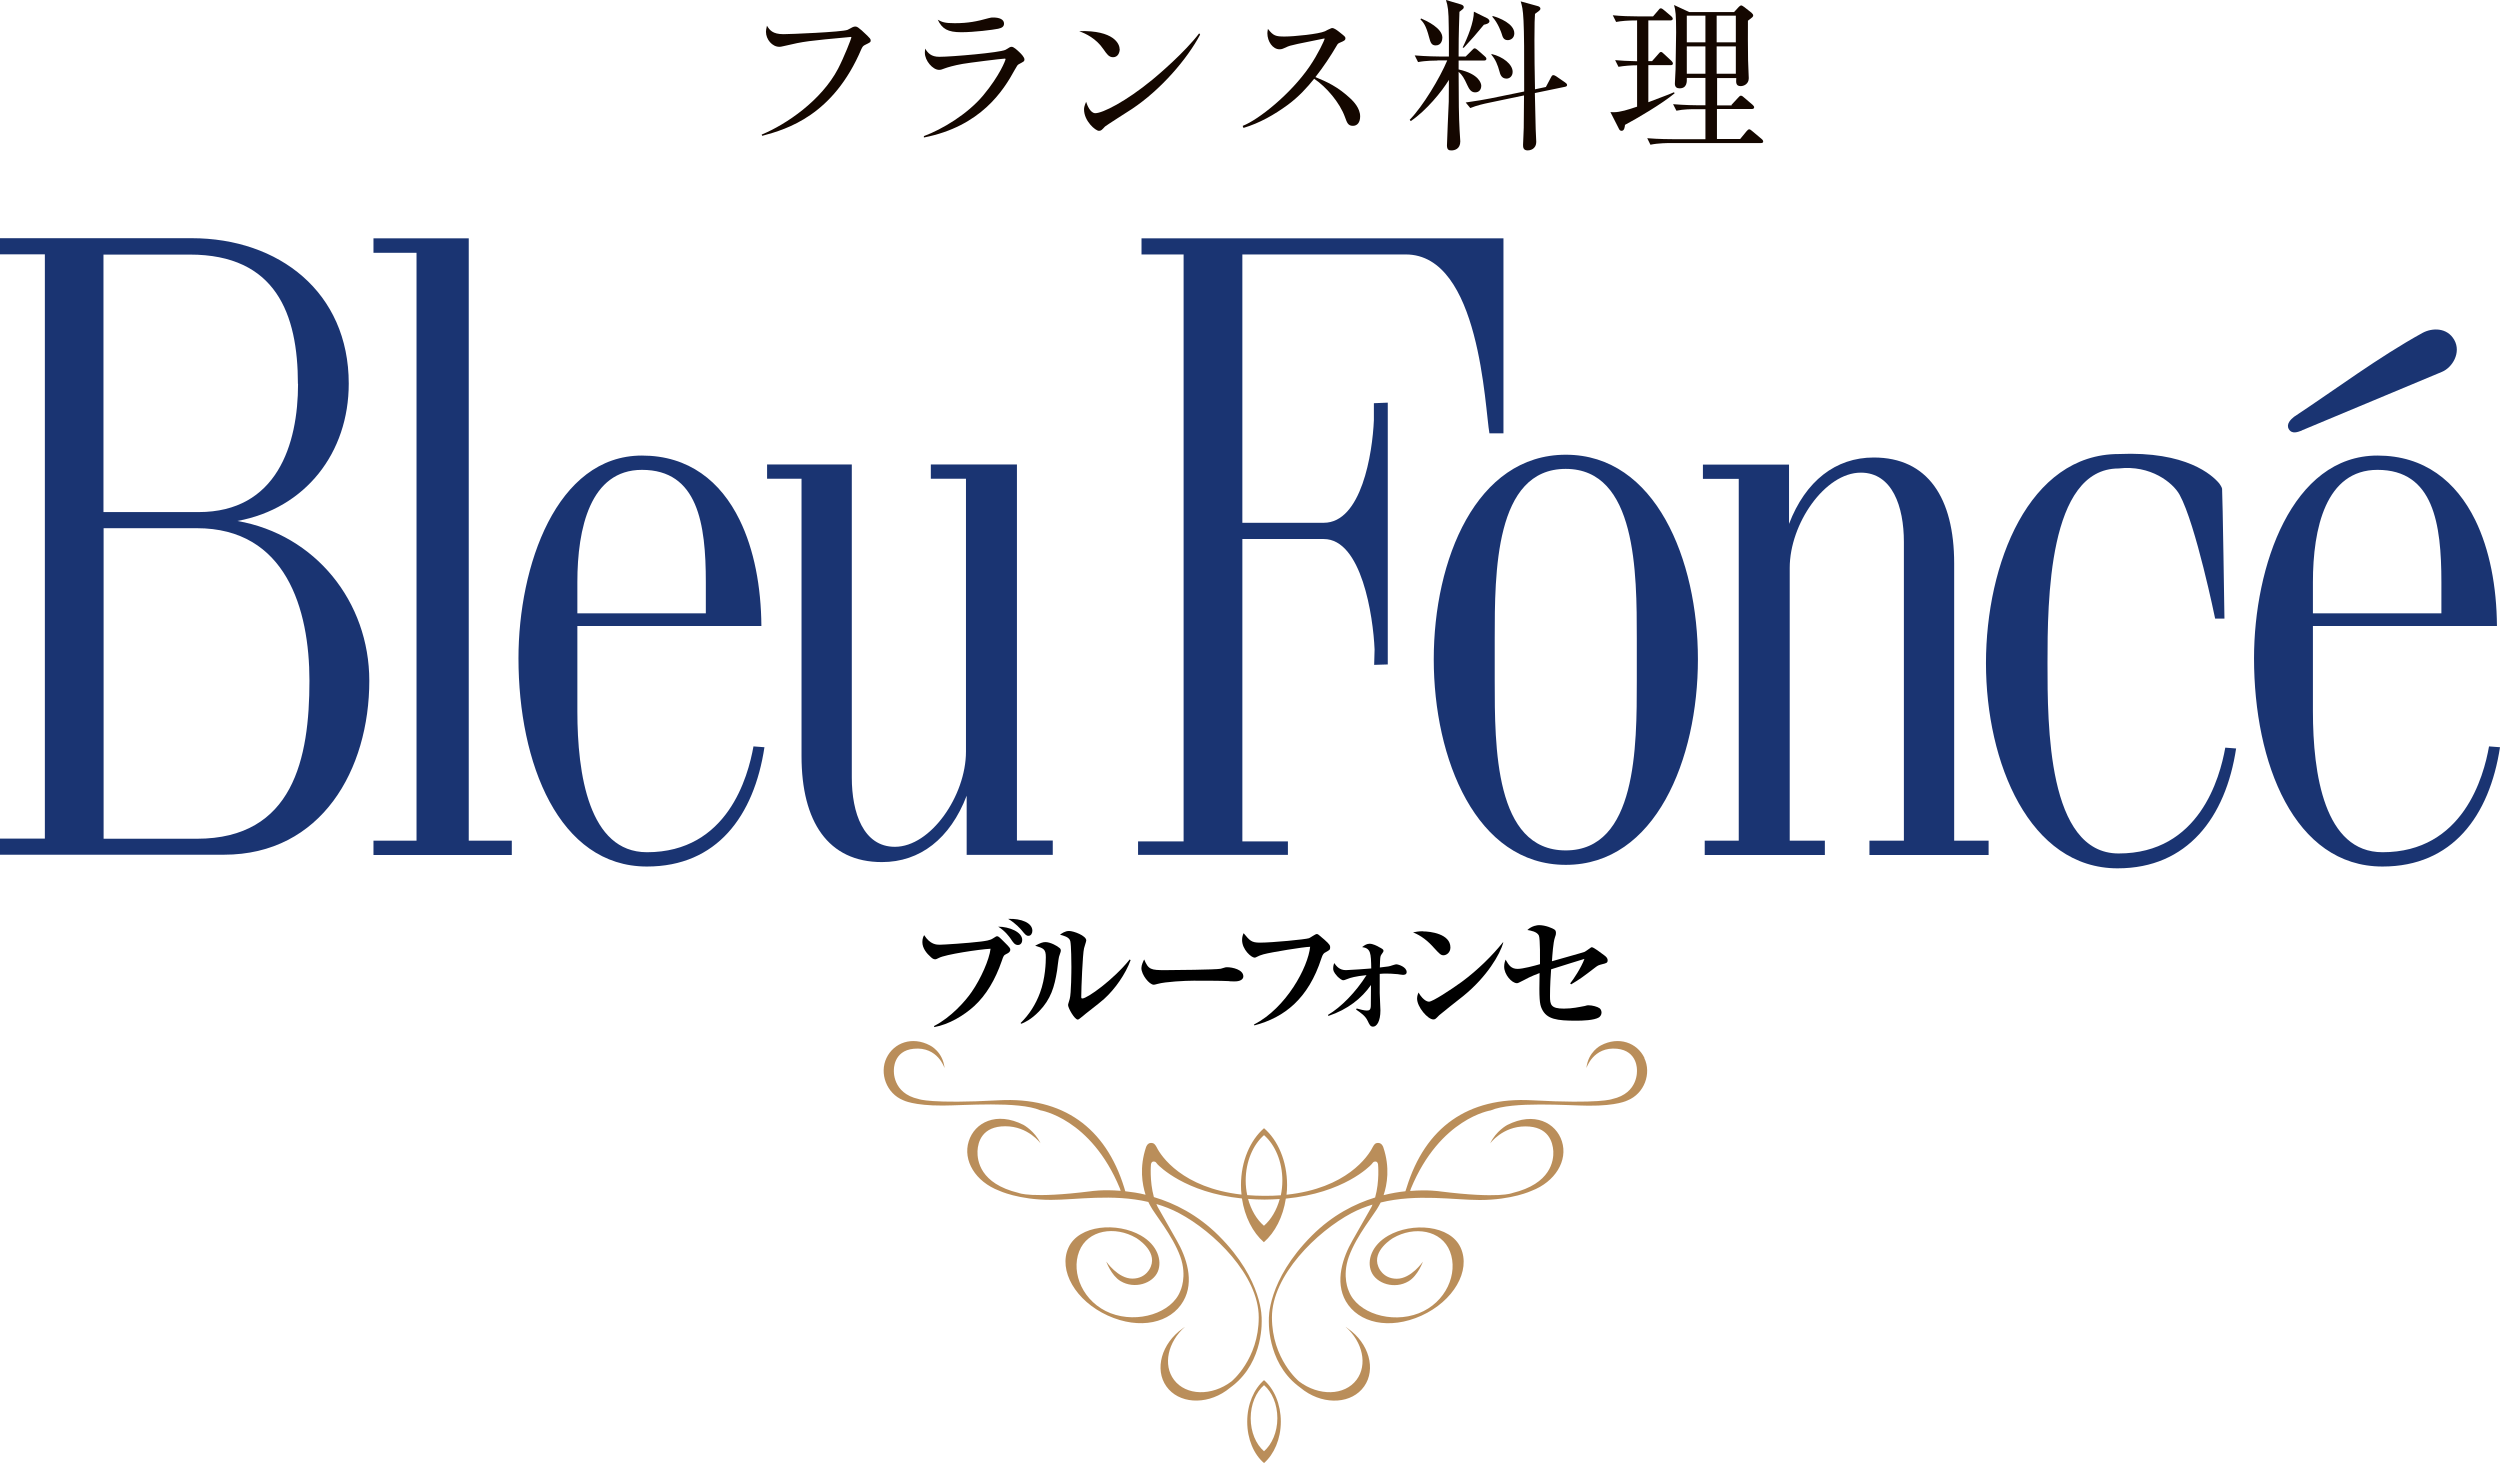 <?xml version="1.0" encoding="UTF-8"?><svg id="_レイヤー_2" xmlns="http://www.w3.org/2000/svg" viewBox="0 0 180 105.34"><defs><style>.cls-1,.cls-2,.cls-3,.cls-4{stroke-width:0px;}.cls-2{fill:#1a3472;}.cls-3{fill:#140700;}.cls-4{fill:#ba8e5a;}</style></defs><g id="main"><path class="cls-3" d="M54.84,9.69c1.79-.74,4.3-2.46,5.5-4.74.43-.83.96-2.17.96-2.27,0-.02-.04-.02-.06-.02-.04,0-.05,0-.09.01-2.92.27-3.25.3-4.68.64-.23.06-.3.06-.36.06-.51,0-.96-.53-.96-1.08,0-.09.01-.19.07-.44.19.31.4.61,1.19.61.46,0,4.19-.15,4.61-.31.06-.02.31-.17.36-.19.06-.02.12-.05.18-.05.13,0,.21,0,.89.66.17.17.24.24.24.34,0,.13-.04.14-.38.31-.17.08-.2.13-.29.31-2.02,4.77-5.34,5.77-7.14,6.25l-.04-.09Z"/><path class="cls-3" d="M66.52,9.8c1.32-.49,3.13-1.57,4.27-2.93,1.2-1.44,1.61-2.54,1.61-2.61,0-.02-.01-.04-.05-.04-.2,0-2.66.31-3.04.38-.63.11-1.12.26-1.25.31-.26.1-.32.12-.45.12-.45,0-1.02-.66-1.02-1.23,0-.12.02-.25.02-.3.2.32.43.59,1.02.59.9,0,4.35-.3,4.76-.5.05-.02.25-.15.3-.18s.1-.04.15-.04c.15,0,.4.24.56.39.15.14.36.37.36.52,0,.14-.05.15-.38.33-.12.06-.14.1-.32.42-.8,1.47-2.43,4.07-6.54,4.87v-.11ZM68.75,1.67c.95,0,1.6-.13,2.42-.36.18-.05.23-.05.34-.05.42,0,.78.12.78.44,0,.21-.14.31-.42.37-.39.08-1.73.25-2.66.25-.97,0-1.38-.24-1.69-.9.31.17.49.25,1.21.25Z"/><path class="cls-3" d="M80.62,3.53c0,.26-.13.59-.48.59-.3,0-.45-.23-.68-.56-.55-.81-1.28-1.13-1.76-1.32,2.52-.07,2.91.94,2.91,1.28ZM86.41,2.49c-.93,1.76-2.83,3.97-4.9,5.35-.31.2-1.86,1.19-1.95,1.27-.23.25-.28.31-.44.31-.24,0-1.07-.7-1.07-1.54,0-.12.02-.25.15-.55.08.26.31.82.66.82.53,0,2.2-.84,4.11-2.41.45-.37,2.35-1.99,3.37-3.34l.06.08Z"/><path class="cls-3" d="M89.48,9.06c1.14-.44,3.46-2.3,4.8-4.26.63-.91,1.09-1.94,1.09-1.99,0-.02,0-.04-.02-.04-.01,0-1.79.37-1.91.39-.55.12-.65.15-.87.26-.18.08-.28.13-.44.13-.5,0-.88-.57-.88-1.16,0-.06.01-.13.04-.31.39.5.56.55,1.2.55.7,0,2.47-.18,2.91-.38.06-.04.33-.17.39-.19.04-.02.07-.04.13-.04.15,0,.38.18.53.3.36.29.42.32.42.44,0,.14-.11.19-.37.3-.14.06-.18.08-.26.23-.42.72-.94,1.51-1.53,2.26.82.34,1.62.69,2.56,1.58.15.15.66.64.66,1.25,0,.44-.21.68-.52.68-.34,0-.42-.2-.58-.65-.37-1.02-1.33-2.15-2.21-2.74-.52.64-1.08,1.27-1.9,1.88-.97.71-2.04,1.32-3.19,1.66l-.05-.12Z"/><path class="cls-3" d="M103.49,4.36c-.11,0-.84,0-1.39.11l-.24-.48c.82.07,1.72.08,1.83.08h.63c.01-.68,0-1.42-.01-2.11-.01-1.25-.06-1.5-.2-1.96l1.08.32c.11.04.2.09.2.19,0,.05-.01.09-.05.13-.05.05-.19.15-.26.21-.06,1.65-.06,2.5-.06,3.22h.51l.45-.45c.07-.07.13-.14.19-.14.07,0,.15.06.23.13l.5.44c.06.05.12.11.12.19,0,.1-.1.12-.18.12h-1.82v.64c1.5.33,1.63,1.03,1.63,1.17,0,.27-.15.48-.44.48s-.43-.23-.56-.51c-.24-.53-.37-.74-.63-.97,0,2.09.02,3.31.07,4.2.01.11.05.75.05.81,0,.56-.43.65-.63.65-.17,0-.33-.02-.33-.36,0-.31.11-2.65.13-3.15.01-.47.01-.66.01-1.57-.49.82-1.64,2.23-2.75,2.97l-.07-.1c.93-.94,2.18-3.02,2.7-4.27h-.7ZM102.32,1.33c.42.18,1.53.7,1.53,1.38,0,.13-.05.56-.48.56-.31,0-.38-.23-.47-.57-.24-.93-.44-1.1-.63-1.31l.05-.06ZM107.1,1.33c.07.04.14.12.14.2,0,.17-.3.23-.4.25-.68.82-.74.89-1.45,1.66l-.08-.02c.36-.71.81-1.83.81-2.58l.99.49ZM111.3,6.27l.36-.68c.04-.07.08-.18.17-.18.07,0,.15.04.21.08l.64.44c.07.05.15.11.15.19s-.06.11-.15.13l-2.17.45c.01.42.05,2.46.06,2.6.01.3.04.81.04.9,0,.57-.48.63-.61.63-.33,0-.34-.23-.34-.4,0-.13.05-1.03.05-1.23,0-.37.01-1.99.02-2.33l-2.53.53c-.34.07-.88.19-1.34.38l-.33-.4c.72-.1,1.47-.23,1.81-.3l2.4-.49c.02-5.59-.06-5.85-.25-6.49l1.23.34c.08.02.19.08.19.18,0,.08-.05.12-.12.18-.07.06-.19.14-.27.2-.02.32-.04.63-.04,1.89,0,1.01.01,2.24.04,3.54l.8-.17ZM107.4,3.89c.81.19,1.51.74,1.51,1.28,0,.33-.23.49-.44.49-.37,0-.46-.32-.51-.52-.12-.45-.29-.88-.59-1.21l.04-.04ZM107.47,1.15c.48.13,1.56.56,1.56,1.25,0,.34-.26.49-.47.49-.31,0-.37-.23-.44-.46-.02-.07-.26-.78-.68-1.23l.04-.04Z"/><path class="cls-3" d="M118.68,1.47v2.93h.27l.45-.51c.06-.07.12-.15.19-.15.06,0,.12.05.2.13l.55.51s.11.11.11.18c0,.13-.11.13-.18.13h-1.59v2.67c.26-.11,1.57-.58,1.85-.72l.04.08c-.91.76-2.76,1.84-3.57,2.27-.02.2-.06.43-.25.43-.11,0-.17-.09-.21-.19l-.59-1.16c.09.01.15.01.23.01.48,0,1.03-.18,1.69-.4v-2.98c-.43,0-.93.04-1.34.11l-.24-.48c.44.04.81.06,1.58.08V1.47c-.7,0-1.12.04-1.51.11l-.24-.48c.62.06,1.22.08,1.83.08h1.07l.37-.43c.08-.11.12-.15.19-.15.06,0,.12.04.23.13l.51.43s.12.11.12.18c0,.12-.12.13-.18.13h-1.56ZM124.66,7.56l.48-.52c.11-.12.14-.15.2-.15.05,0,.1.01.23.13l.61.52c.06.05.12.13.12.18,0,.11-.1.13-.18.13h-2.5v2.16h1.67l.46-.56c.07-.08.13-.14.19-.14s.13.05.21.12l.68.57s.12.09.12.18c0,.11-.09.12-.18.12h-6.54c-.11,0-.84,0-1.4.12l-.23-.47c.82.07,1.71.07,1.82.07h2.37v-2.16h-.7c-.3,0-.87,0-1.39.11l-.24-.47c.81.07,1.65.08,1.82.08h.51v-1.97h-1.34c.01.26.02.75-.52.75-.19,0-.34-.08-.34-.34,0-.15.05-.89.05-1.03.01-.45.04-2.32.04-2.67,0-1.26-.04-1.58-.15-1.96l1.1.51h3.22l.34-.37s.11-.11.17-.11.13.05.23.12l.51.4c.06.05.13.14.13.19,0,.11-.04.13-.38.39-.01.77,0,1.99.01,2.83,0,.21.05,1.13.05,1.31,0,.42-.36.57-.58.57-.36,0-.34-.27-.32-.58h-1.38v1.97h1.06ZM121.45,1.13v1.92h1.34v-1.92h-1.34ZM121.45,3.34v1.97h1.34v-1.97h-1.34ZM124.98,3.05v-1.92h-1.38v1.92h1.38ZM124.98,5.31v-1.97h-1.38v1.97h1.38Z"/><path class="cls-4" d="M118.4,76.17c-.53-1.1-1.85-1.58-3.14-.9,0,0-.92.45-1.04,1.64,0,0,.48-1.57,2.21-1.4,1.49.15,1.43,1.54,1.43,1.54,0,0,.14,1.66-1.78,2.08,0,0-.84.36-5.79.09-4.61-.25-7.67,1.95-9.01,6.28l-.09.27c-.48.05-1.01.14-1.57.28.25-.75.47-1.99-.02-3.44,0,0-.09-.32-.37-.32-.23,0-.29.12-.4.31-.32.65-1.87,2.96-6.2,3.42.03-.23.04-.46.04-.69,0-1.73-.66-3.24-1.66-4.1-.99.86-1.66,2.37-1.66,4.1,0,.23.01.46.04.68-4.26-.48-5.8-2.77-6.11-3.41-.11-.19-.18-.31-.41-.31-.27,0-.36.32-.36.32-.48,1.44-.27,2.66-.03,3.41-.52-.13-1.01-.2-1.46-.25l-.08-.27c-1.34-4.32-4.41-6.53-9.01-6.28-4.95.27-5.79-.09-5.79-.09-1.92-.42-1.78-2.08-1.78-2.08,0,0-.06-1.4,1.43-1.54,1.74-.17,2.22,1.4,2.22,1.4-.12-1.2-1.05-1.64-1.05-1.64-1.28-.68-2.6-.2-3.13.9-.53,1.1-.01,2.56,1.21,3.05,0,0,.73.39,2.83.38,1.45,0,5.48-.33,7.03.34,0,0,3.64.56,5.73,5.62,0,0,.03.08.06.18-1.29-.11-2.15.03-2.15.03-4.31.54-5.2.12-5.2.12-2.79-.67-2.98-2.34-2.96-3.01.03-.67.34-1.79,2-1.79s2.54,1.23,2.54,1.23c-.42-.89-1.23-1.33-1.23-1.33-1.95-.99-3.52-.17-3.94,1.18-.44,1.38.48,2.91,2.19,3.56,0,0,1.39.66,3.73.66,1.82,0,4.43-.45,7.01.15.08.17.14.27.14.27.27.55,1.6,2.12,2.16,3.66.52,1.44,0,2.49,0,2.49-.61,1.57-3.05,2.35-5.02,1.59-1.97-.77-2.87-2.88-2.26-4.45.61-1.57,2.6-1.85,4.1-.97,0,0,1.53.9,1.06,2.06,0,0-.29.87-1.33.87s-1.88-1.23-1.88-1.23c0,0,.35,1,1.03,1.41,1,.6,2.33.18,2.69-.7.31-.78-.02-1.89-1.22-2.58-1.7-.98-4.47-.78-5.22.87-.75,1.65.52,3.84,2.83,4.89,2.31,1.05,4.54.54,5.44-1.04.83-1.43.2-3.2-.47-4.36-.51-.89-1.38-2.43-1.38-2.43-.03-.07-.06-.14-.09-.2.55.16,1.09.37,1.62.65,2.53,1.34,5.75,4.49,5.75,7.51s-1.96,4.61-1.96,4.61c-1.42,1.08-3.28,1.03-4.14-.11-.81-1.07-.45-2.73.79-3.82l-.18.13c-1.51,1.07-2.03,2.93-1.16,4.16.87,1.23,2.8,1.37,4.31.31l.47-.36c2.27-1.78,2.08-4.78,2.08-4.78,0,0,.14-2.8-3.1-6.03-1.51-1.5-3.17-2.33-4.66-2.77-.32-1.17-.21-2.35-.21-2.35,0,0,.02-.21.19-.21s.17.08.29.21c.11.11,1.96,2.03,6.07,2.45.2,1.32.78,2.45,1.58,3.15.8-.7,1.38-1.82,1.58-3.14,4.18-.4,6.05-2.34,6.16-2.46.12-.12.12-.21.29-.21s.19.21.19.21c0,0,.12,1.2-.21,2.38-1.47.45-3.08,1.27-4.55,2.74-3.24,3.24-3.1,6.03-3.1,6.03,0,0-.19,3,2.08,4.78l.47.36c1.51,1.06,3.44.93,4.31-.31.87-1.23.35-3.1-1.16-4.16l-.18-.13c1.24,1.08,1.6,2.74.79,3.82-.86,1.14-2.71,1.19-4.14.11,0,0-1.95-1.6-1.95-4.61s3.22-6.17,5.74-7.51c.49-.26.99-.45,1.5-.61-.03.06-.05.11-.07.17,0,0-.87,1.54-1.38,2.43-.67,1.17-1.29,2.93-.47,4.36.91,1.57,3.13,2.08,5.44,1.04,2.31-1.05,3.58-3.23,2.83-4.89-.74-1.65-3.52-1.85-5.22-.87-1.2.69-1.54,1.8-1.22,2.58.36.88,1.69,1.3,2.69.7.68-.41,1.03-1.41,1.03-1.41,0,0-.84,1.23-1.88,1.23s-1.33-.87-1.33-.87c-.48-1.16,1.06-2.06,1.06-2.06,1.51-.88,3.49-.6,4.1.97.61,1.57-.28,3.68-2.26,4.45-1.97.76-4.42-.02-5.02-1.59,0,0-.52-1.05,0-2.49.56-1.55,1.89-3.12,2.16-3.66,0,0,.05-.09.13-.24,2.62-.64,5.28-.18,7.13-.18,2.34,0,3.73-.66,3.73-.66,1.71-.65,2.63-2.18,2.19-3.56-.42-1.34-1.99-2.17-3.94-1.18,0,0-.81.43-1.23,1.33,0,0,.88-1.23,2.54-1.23s1.97,1.12,2.01,1.79c.03.67-.17,2.34-2.96,3.01,0,0-.89.42-5.2-.12,0,0-.86-.14-2.15-.03.03-.1.06-.18.06-.18,2.1-5.07,5.74-5.62,5.74-5.62,1.55-.67,5.58-.35,7.03-.34,2.09.02,2.82-.38,2.82-.38,1.22-.49,1.74-1.95,1.21-3.05ZM89.69,85c0-1.37.53-2.58,1.32-3.27.79.69,1.32,1.9,1.32,3.27,0,.37-.04.72-.11,1.06-.36.03-.75.04-1.15.04h-.03c-.44,0-.85-.02-1.24-.05-.07-.34-.11-.68-.11-1.05ZM91.01,88.26c-.53-.45-.93-1.14-1.15-1.94.38.03.76.05,1.17.05h.03c.38,0,.73-.02,1.08-.04-.22.8-.62,1.48-1.14,1.93Z"/><path class="cls-4" d="M91.01,99.37c-.72.63-1.21,1.73-1.21,2.99s.48,2.36,1.21,2.98c.72-.63,1.21-1.73,1.21-2.98s-.48-2.36-1.21-2.99ZM91.01,104.49c-.58-.5-.96-1.38-.96-2.38s.38-1.88.96-2.38c.58.5.96,1.38.96,2.38s-.39,1.88-.96,2.38Z"/><path class="cls-2" d="M117.85,49.02c0,4.72,0,12.21-5.12,12.21s-5.11-7.49-5.11-12.21v-3.04c0-4.72,0-12.22,5.11-12.22s5.12,7.49,5.12,12.22v3.04ZM122.25,47.47c0-7.17-3.05-14.73-9.51-14.73s-9.51,7.56-9.51,14.73,3.05,14.8,9.51,14.8,9.51-7.62,9.51-14.8Z"/><path class="cls-2" d="M171.54,61.36c-4.18,0-5.01-5.62-5.01-10.14v-6.15h13.25c-.02-2.82-.52-5.5-1.57-7.64-1.37-2.78-3.66-4.63-7.03-4.63-6.15,0-8.89,7.95-8.89,14.6,0,7.54,2.89,14.99,9.25,14.99,5.03,0,7.7-3.63,8.46-8.59l-.79-.06c-.38,2.18-1.87,7.62-7.67,7.62ZM166.53,41.91c0-3.88.93-8.08,4.65-8.08,4.04,0,4.6,3.88,4.6,8.08v2.25h-9.25v-2.25Z"/><path class="cls-2" d="M82.19,18.32h3.03v42.26h-3.28v.97h10.79v-.97h-3.28v-21.77h5.86c2.73,0,3.56,5.56,3.66,7.95l-.03,1.11.98-.03v-18.85l-1,.04v1.22c-.1,2.39-.89,7.39-3.61,7.39h-5.86v-19.32h11.77c5.35,0,5.69,11.09,6.02,12.88h1.01v-14.04h-26.06v1.16Z"/><path class="cls-2" d="M140.7,60.53v-19.97c0-4.72-1.91-7.62-5.79-7.62-2.74,0-4.91,1.68-6.1,4.78v-4.27h-6.2v1.03h2.58v26.05h-2.45v1.03h8.65v-1.03h-2.53v-19.65c0-3.16,2.53-6.85,5.12-6.85,2.27,0,3.1,2.45,3.1,4.98v21.52h-2.48v1.03h8.58v-1.03h-2.48Z"/><path class="cls-2" d="M165.73,31c-.28.1-.71.29-.94-.11-.2-.36.15-.7.38-.88,3.01-1.99,6.09-4.3,9.25-6.04.7-.38,1.78-.4,2.29.51.51.91-.14,1.98-.88,2.29l-10.1,4.22Z"/><path class="cls-2" d="M21.46,27.63c0,4.39-1.53,9.24-7.16,9.24h-6.85v-18.54h6.22c6.19,0,7.78,4.27,7.78,9.31ZM26.59,49.02c0-5.69-3.88-10.53-9.5-11.51,4.91-.9,8.02-4.91,8.02-9.89,0-6.59-5.04-10.47-11.31-10.47H0v1.16h3.23v42.07H0v1.16h16.12c7.04,0,10.47-6.14,10.47-12.53ZM22.28,49.02c0,5.56-1.15,11.37-8.11,11.37h-6.71v-22.36h6.71c6.42,0,8.11,5.82,8.11,10.98Z"/><path class="cls-2" d="M26.89,61.56v-1.03h3.1V18.2h-3.1v-1.04h6.86v43.37h3.1v1.03h-9.97Z"/><path class="cls-2" d="M69.6,61.56v-4.27c-1.19,3.1-3.36,4.78-6.1,4.78-3.88,0-5.79-2.91-5.79-7.63v-19.97h-2.48v-1.03h6.1v22.55c0,2.52.83,4.98,3.1,4.98,2.59,0,5.12-3.69,5.12-6.85v-19.65h-2.53v-1.03h6.2v27.08h2.58v1.03h-6.2Z"/><path class="cls-2" d="M46.58,61.36c-4.18,0-5.01-5.62-5.01-10.14v-6.15h13.25c-.02-2.82-.52-5.5-1.57-7.64-1.36-2.78-3.66-4.63-7.03-4.63-6.16,0-8.89,7.95-8.89,14.6,0,7.54,2.9,14.99,9.25,14.99,5.03,0,7.71-3.63,8.46-8.59l-.79-.06c-.39,2.18-1.86,7.62-7.67,7.62ZM41.57,41.91c0-3.88.93-8.08,4.65-8.08,4.03,0,4.6,3.88,4.6,8.08v2.25h-9.25v-2.25Z"/><path class="cls-1" d="M67.26,73.87c1.21-.62,2.25-1.79,2.7-2.45.66-.95,1.27-2.33,1.36-3.11-.8.04-3.26.41-3.72.66-.15.07-.2.1-.27.1-.12,0-.21-.07-.3-.15-.31-.27-.62-.65-.62-1.09,0-.26.08-.42.13-.5.44.69.9.69,1.13.69s2.02-.11,2.97-.23c.29-.04.65-.08.86-.23.21-.13.23-.15.29-.15.09,0,.14.04.5.4.44.43.45.48.45.57,0,.16-.14.24-.27.3-.21.1-.22.15-.34.5-.47,1.36-1.12,2.46-1.99,3.26-.75.68-1.81,1.32-2.87,1.51l-.02-.06ZM73.6,67.68c0,.15-.08.36-.31.36s-.35-.19-.52-.45c-.09-.12-.38-.55-.9-.87.79,0,1.73.38,1.73.96ZM74.33,67.02c0,.18-.1.36-.28.36-.17,0-.24-.1-.49-.4-.08-.09-.42-.5-.97-.82.94-.04,1.74.29,1.74.85Z"/><path class="cls-1" d="M73.48,73.66c.63-.61,1.1-1.36,1.4-2.18.39-1.04.42-2.2.42-2.56,0-.59-.16-.64-.77-.83.37-.19.54-.26.74-.26.36,0,.86.28,1.01.42.06.04.1.1.1.21,0,.07-.12.37-.13.43-.04.15-.12.84-.14.99-.19,1.17-.44,2.05-1.3,2.94-.58.6-1.05.8-1.27.89l-.06-.05ZM81.4,69.14c-.36.99-1.12,2.08-1.91,2.79-.29.25-.4.34-1.31,1.05-.07.06-.39.33-.47.38-.03.02-.07.05-.11.05-.23,0-.7-.83-.7-1.05,0-.08.11-.37.12-.44.11-.38.12-2.04.12-2.31,0-.23-.01-1.57-.08-1.85-.07-.3-.51-.4-.74-.46.13-.1.37-.27.65-.27.33,0,1.24.34,1.24.68,0,.09-.15.49-.16.57-.1.4-.2,2.91-.2,3.47,0,.09,0,.14.08.14.35,0,2.23-1.34,3.41-2.81l.07.06Z"/><path class="cls-1" d="M83.89,69.85c.59,0,3.68-.03,4-.1l.27-.08c.08-.03.13-.03.19-.03.38,0,1.17.17,1.17.66,0,.22-.24.36-.6.36-.17,0-.4,0-.44-.02-.54-.03-1.92-.03-2.53-.03s-2.03.07-2.6.23c-.2.05-.22.06-.28.06-.32,0-.89-.72-.89-1.2,0-.22.14-.5.2-.62.31.74.48.77,1.53.77Z"/><path class="cls-1" d="M90.3,73.76c2.32-1.2,3.88-4.12,4.03-5.59-.43,0-2.81.39-3.36.54-.25.07-.3.1-.49.19,0,0-.08.05-.15.05-.23,0-.9-.58-.9-1.27,0-.23.06-.38.11-.49.45.54.56.68,1.18.68.87,0,3.27-.23,3.53-.32.1-.04.46-.3.55-.3s.1.01.55.4c.42.37.42.44.42.57,0,.16-.04.18-.32.34-.13.06-.21.13-.31.44-.93,2.89-2.65,4.26-4.83,4.83l-.03-.08Z"/><path class="cls-1" d="M95.62,73.07c.93-.55,1.98-1.61,2.77-2.86-.81.08-1.19.2-1.33.26-.26.1-.29.11-.36.11-.08,0-.27-.14-.41-.28-.3-.33-.3-.46-.3-.58,0-.17.04-.28.07-.38.18.24.38.51.85.51.19,0,1.64-.1,1.82-.12-.02-1.11-.03-1.45-.66-1.54.2-.15.34-.24.55-.24s.53.15.67.24c.19.1.32.16.32.26,0,.07-.01.09-.15.28-.09.13-.09.2-.11.93.62-.07.69-.08.88-.15.06-.02.26-.08.29-.08.18,0,.76.2.76.56,0,.2-.21.2-.27.2s-.32-.04-.38-.05c-.37-.04-.69-.04-.78-.04-.21,0-.35,0-.51.02,0,.99,0,1.11,0,1.38,0,.19.05,1.07.05,1.25,0,.8-.27,1.17-.53,1.17-.2,0-.26-.15-.39-.42-.17-.36-.47-.56-.83-.81l.04-.08c.23.07.56.15.73.15.2,0,.29-.06.29-.4,0-.48.01-1.16.01-1.44-.67.96-1.67,1.76-3.07,2.23l-.02-.08Z"/><path class="cls-1" d="M102.45,67.06c.52,0,1.98.17,1.98,1.16,0,.36-.28.56-.5.56-.19,0-.28-.1-.68-.53-.45-.51-.92-.88-1.51-1.12.2-.04.41-.08.71-.08ZM108.24,67.86c-.24.85-1.17,2.46-2.88,3.85-.27.21-1.71,1.35-1.74,1.39-.26.27-.29.3-.42.3-.4,0-1.17-.9-1.17-1.5,0-.18.06-.34.1-.44.39.66.72.66.76.66.26,0,1.59-.87,2.36-1.43,1.14-.84,2.21-1.9,2.96-2.84l.05.02Z"/><path class="cls-1" d="M113.11,70.88c.64-.38.86-.54,1.77-1.24.17-.13.22-.15.49-.22.28-.07.38-.09.38-.28,0-.16-.12-.27-.26-.37-.18-.13-.74-.57-.88-.57-.05,0-.08.03-.1.05-.16.12-.39.27-.41.28-.1.05-2,.57-2.36.68.03-.44.09-1.36.21-1.7.07-.18.08-.25.08-.35,0-.08-.02-.15-.08-.21-.17-.13-.69-.34-1.14-.34-.11,0-.51.04-.84.35.23.04.69.11.83.4.1.24.08,1.76.08,2.06-.41.12-1.24.34-1.61.34-.46,0-.63-.25-.87-.67-.04.12-.1.28-.1.51,0,.57.55,1.19.92,1.19.07,0,.13-.03.48-.21.56-.31.98-.45,1.15-.52-.04,1.84,0,2.24.16,2.57.35.77,1.11.86,2.48.86.42,0,1.29-.02,1.64-.24.08-.06.18-.18.18-.34,0-.11-.04-.23-.13-.31-.16-.12-.54-.22-.8-.22-.07,0-.13,0-.27.05-.42.08-.91.19-1.51.19-.93,0-1-.27-1-.89,0-.75.05-1.58.08-1.94,1.15-.36,1.73-.55,2.4-.75-.23.63-.8,1.49-1.03,1.77l.07.05Z"/><path class="cls-2" d="M152.47,62.52c5.02,0,7.78-3.66,8.53-8.63l-.78-.06c-.39,2.18-1.87,7.62-7.68,7.62-5.12,0-5.12-9.24-5.12-13.7s.05-14.02,5.12-14.02c2.3-.27,3.91,1.02,4.39,1.89,1.17,2.13,2.56,8.92,2.56,8.92h.67s-.13-8.89-.17-9.35c-.01-.1-.16-.33-.21-.39-.49-.58-2.35-2.33-7.23-2.11-6.46,0-9.56,7.89-9.56,15.06s3.13,14.77,9.48,14.77Z"/></g></svg>
